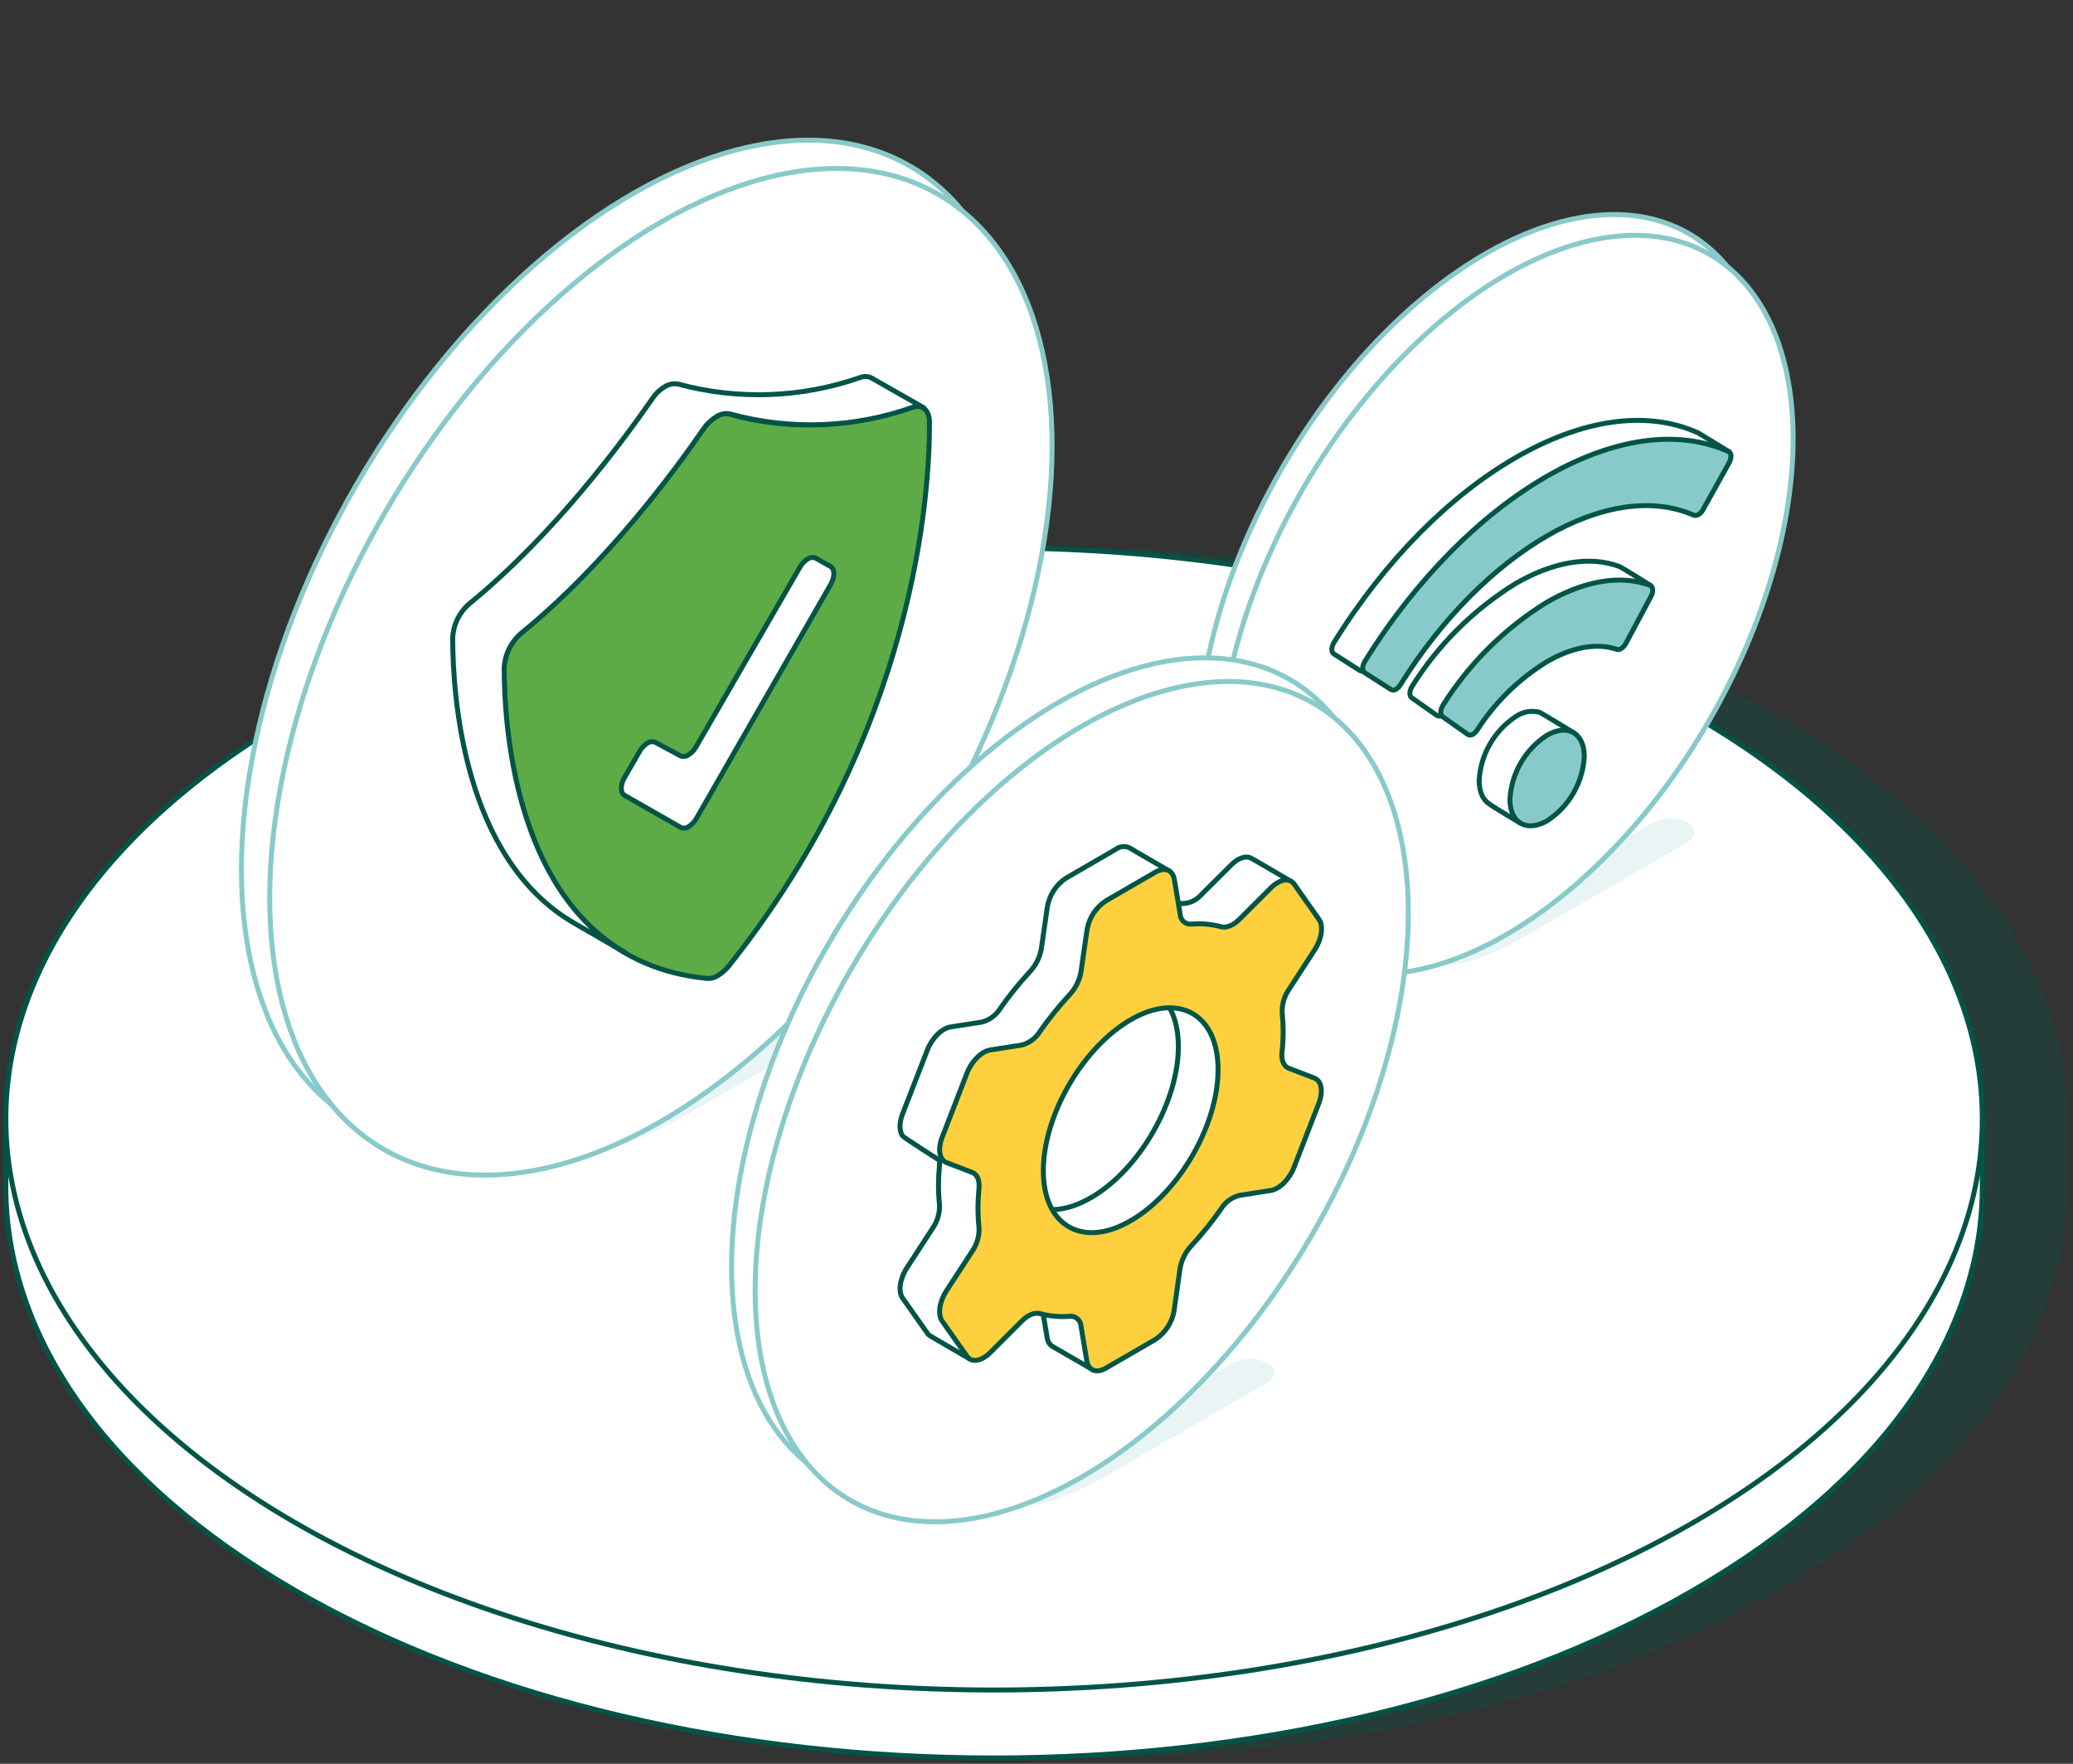 <?xml version="1.0" encoding="UTF-8"?> <svg xmlns="http://www.w3.org/2000/svg" xmlns:xlink="http://www.w3.org/1999/xlink" width="355px" height="302px" viewBox="0 0 355 302" version="1.1"><rect x="0" y="0" width="355" height="302" fill="#333333" stroke="none"/><title>MT_boundless-digital</title><g id="Overview-Page" stroke="none" stroke-width="1" fill="none" fill-rule="evenodd"><g id="Desktop---MT---Overview_2" transform="translate(-1186, -3308)" fill-rule="nonzero"><g id="MT_boundless-digital" transform="translate(1187, 3309)"><g id="Group" transform="translate(0, 92.812)"><path d="M303.4,28.678 C237.306,-9.548 130.151,-9.548 64.065,28.678 C30.152,48.216 13.65,74.066 14.533,99.737 C14.533,99.737 14.533,109.337 14.533,109.337 C14.533,134.362 31.052,159.388 64.099,178.476 C130.185,216.702 237.34,216.702 303.434,178.476 C336.472,159.388 353,134.362 353,109.337 L353,97.775 C352.966,72.749 336.438,47.724 303.4,28.678 Z" id="Path" fill="#025546" opacity="0.3"></path><g fill="#FFFFFF" stroke="#025546" stroke-linecap="round" stroke-linejoin="round" stroke-width="0.85"><path d="M0,99.737 L0,109.379 C0,134.405 16.528,159.43 49.566,178.518 C115.66,216.745 222.815,216.745 288.901,178.518 C321.948,159.43 338.467,134.405 338.467,109.379 L338.467,97.775 L0,99.737 Z" id="Path"></path><ellipse id="Oval" cx="169.234" cy="97.775" rx="169.234" ry="97.775"></ellipse></g></g><g id="Group" transform="translate(12.631, 0)"><path d="M142.163,167.778 L103.462,190.145 C94.888,194.877 87.605,197.221 85.381,195.939 C83.157,194.656 83.157,192.541 85.381,191.284 L134.141,163.115 C136.668,161.823 139.661,161.823 142.188,163.115 C144.387,164.414 144.387,166.513 142.163,167.778 Z" id="Path" fill="#E9F5F5"></path><g fill="#FFFFFF" id="Oval" stroke="#88CAC9" stroke-linecap="round" stroke-linejoin="round" stroke-width="0.85"><ellipse transform="translate(94.704, 109.18) rotate(-59.77) translate(-94.704, -109.18) " cx="94.704" cy="109.18" rx="94.539" ry="54.559"></ellipse><ellipse transform="translate(99.55, 114.024) rotate(-59.77) translate(-99.55, -114.024) " cx="99.55" cy="114.024" rx="94.539" ry="54.559"></ellipse></g><g transform="translate(63.896, 63.468)" id="Path" stroke="#025546" stroke-linecap="round" stroke-linejoin="round" stroke-width="0.85"><g><path d="M78.632,5.278 C80.381,4.675 81.646,5.72 81.646,7.827 C81.697,19.923 79.235,60.826 47.334,100.862 C46.803,101.54 46.153,102.116 45.415,102.561 C44.856,102.944 44.18,103.119 43.505,103.053 C11.494,99.936 8.811,61.989 8.752,49.884 C8.878,47.58 9.946,45.429 11.706,43.938 C26.324,31.994 38.081,15.956 42.843,9.05 C43.44,8.161 44.225,7.416 45.144,6.867 C45.821,6.419 46.649,6.26 47.444,6.425 C52.147,7.852 63.972,10.265 78.632,5.278 Z" fill="#5DAB47"></path><path d="M71.739,0.258 C71.143,-0.046 70.446,-0.083 69.821,0.156 C59.777,3.672 48.907,4.072 38.633,1.303 C37.839,1.15 37.017,1.305 36.332,1.736 C35.422,2.278 34.654,3.029 34.091,3.927 C29.278,10.834 17.563,26.863 2.954,38.816 C1.173,40.29 0.099,42.451 0,44.762 C0,54.786 1.859,82.598 20.738,93.556 L29.55,98.653 C10.67,87.703 8.811,59.883 8.811,49.867 C8.939,47.564 10.007,45.414 11.766,43.921 C26.375,32.028 38.14,15.939 42.903,9.041 C43.498,8.152 44.28,7.404 45.195,6.85 C45.873,6.403 46.7,6.245 47.495,6.408 C57.78,9.228 68.68,8.833 78.734,5.278 C79.344,4.998 80.05,5.017 80.644,5.329 L71.739,0.258 Z" fill="#FFFFFF"></path></g><path d="M64.736,35.562 C65.449,34.305 65.449,33.014 64.736,32.546 L62.104,31.068 C61.668,30.9 61.176,30.964 60.797,31.238 C60.251,31.576 59.798,32.047 59.481,32.606 L41.655,63.434 C41.336,63.989 40.888,64.458 40.347,64.801 C39.964,65.072 39.47,65.133 39.032,64.963 L34.651,62.61 C34.215,62.441 33.723,62.505 33.344,62.779 C32.798,63.118 32.345,63.588 32.028,64.147 L29.405,68.692 C28.692,69.949 28.692,71.24 29.405,71.699 L39.091,77.229 C39.526,77.4 40.018,77.339 40.398,77.068 C40.941,76.725 41.392,76.256 41.714,75.7 L64.753,35.562 L64.736,35.562 Z" fill="#FFFFFF"></path></g></g><g id="Group" transform="translate(183.831, 18.85)"><path d="M104.17,124.37 L75.758,140.782 C69.467,144.257 64.119,145.972 62.489,145.03 C60.86,144.087 60.86,142.566 62.489,141.632 L98.261,120.964 C100.127,120.009 102.338,120.009 104.204,120.964 C105.8,121.898 105.8,123.427 104.17,124.37 Z" id="Path" fill="#E9F5F5"></path><g fill="#FFFFFF" id="Oval" stroke="#88CAC9" stroke-linecap="round" stroke-linejoin="round" stroke-width="0.85"><ellipse transform="translate(69.514, 80.139) rotate(-59.77) translate(-69.514, -80.139) " cx="69.514" cy="80.139" rx="69.39" ry="40.049"></ellipse><ellipse transform="translate(73.071, 83.697) rotate(-59.77) translate(-73.071, -83.697) " cx="73.071" cy="83.697" rx="69.39" ry="40.049"></ellipse></g><g transform="translate(43.244, 52.126)" id="Path" stroke="#025546" stroke-linecap="round" stroke-linejoin="round" stroke-width="0.85"><g fill="#FFFFFF"><path d="M31.503,27.918 C24.337,32.339 18.277,38.342 13.787,45.468 C13.286,46.241 13.227,47.167 13.651,47.473 L17.964,50.514 C18.239,50.686 18.588,50.686 18.863,50.514 C19.156,50.333 19.405,50.089 19.593,49.801 C22.648,45.048 26.73,41.042 31.537,38.078 C35.782,35.631 40.026,34.79 43.515,35.98 C43.766,36.042 44.033,35.992 44.245,35.844 C44.627,35.606 54.593,28.275 54.593,28.275 C54.593,28.275 49.788,25.268 49.304,25.047 C44.109,23.085 37.802,24.282 31.503,27.918 Z"></path><path d="M31.571,50.667 C27.823,53.111 25.467,57.198 25.23,61.668 C25.23,63.545 25.85,64.904 26.868,65.618 C28.04,66.467 32.31,68.956 32.31,68.956 L41.495,53.53 C41.495,53.53 35.816,50.064 35.552,49.971 C34.187,49.623 32.738,49.877 31.571,50.667 L31.571,50.667 Z"></path><path d="M31.444,6.401 C20.323,12.814 9.195,23.815 0.366,38.035 C-0.109,38.825 -0.135,39.692 0.366,39.998 L4.806,42.835 C5.068,42.987 5.392,42.987 5.655,42.835 C5.978,42.639 6.248,42.368 6.444,42.045 C13.592,30.594 22.573,21.759 31.537,16.561 C40.501,11.362 49.5,9.841 56.69,13.001 C56.955,13.088 57.245,13.051 57.479,12.899 C57.844,12.67 68.031,5.381 68.031,5.381 L62.742,2.145 C53.727,-1.924 42.573,-0.038 31.444,6.401 Z"></path></g><g transform="translate(5.289, 3.236)" fill="#88CAC9"><path d="M31.503,27.918 C24.337,32.34 18.277,38.343 13.787,45.469 C13.286,46.242 13.227,47.168 13.651,47.474 L17.964,50.515 C18.239,50.687 18.588,50.687 18.863,50.515 C19.156,50.333 19.405,50.09 19.593,49.801 C22.648,45.043 26.737,41.036 31.554,38.078 C35.799,35.623 40.043,34.791 43.532,35.98 C43.785,36.04 44.051,35.987 44.262,35.836 C44.631,35.6 44.925,35.264 45.111,34.867 L49.355,26.925 C49.797,26.118 49.746,25.268 49.262,25.039 C44.109,23.076 37.802,24.283 31.503,27.918 Z"></path><path d="M31.554,50.676 C27.806,53.119 25.45,57.207 25.213,61.677 C25.213,65.72 28.082,67.343 31.597,65.321 C35.342,62.878 37.7,58.796 37.946,54.329 C37.946,50.277 35.094,48.646 31.554,50.676 Z"></path><path d="M31.444,6.393 C20.323,12.815 9.195,23.807 0.366,38.027 C-0.109,38.817 -0.135,39.684 0.366,39.99 L4.806,42.835 C5.068,42.987 5.392,42.987 5.655,42.835 C5.978,42.64 6.248,42.368 6.444,42.045 C13.583,30.594 22.573,21.76 31.537,16.561 C40.501,11.362 49.5,9.842 56.69,13.002 C56.955,13.084 57.243,13.046 57.479,12.9 C57.843,12.673 58.137,12.35 58.328,11.965 L62.742,4.031 C63.184,3.241 63.15,2.4 62.742,2.145 C53.727,-1.924 42.59,-0.038 31.444,6.393 Z"></path></g></g></g><g id="Group" transform="translate(101.148, 92.431)"><path d="M114.885,143.315 L86.481,159.727 C80.191,163.201 74.843,164.917 73.213,163.974 C71.583,163.031 71.583,161.502 73.213,160.576 L108.976,139.917 C110.842,138.962 113.053,138.962 114.919,139.917 C116.523,140.843 116.523,142.372 114.885,143.315 Z" id="Path" fill="#E9F5F5"></path><g fill="#FFFFFF" id="Oval" stroke="#88CAC9" stroke-linecap="round" stroke-linejoin="round" stroke-width="0.85"><ellipse transform="translate(79.062, 91.145) rotate(-59.77) translate(-79.062, -91.145) " cx="79.062" cy="91.145" rx="78.92" ry="45.551"></ellipse><ellipse transform="translate(83.098, 95.193) rotate(-59.77) translate(-83.098, -95.193) " cx="83.098" cy="95.193" rx="78.92" ry="45.551"></ellipse></g><g transform="translate(51.979, 51.519)" id="Shape" stroke="#025546" stroke-linecap="round" stroke-linejoin="round" stroke-width="0.85"><path d="M66.878,5.913 C66.878,5.913 60.266,2.023 59.985,1.912 C59.137,1.564 57.863,1.989 56.734,3.127 L51.301,8.538 C50.342,9.48 48.995,9.911 47.668,9.702 L46.098,4.163 C46.098,4.163 39.782,0.528 39.358,0.247 C38.575,-0.152 37.632,-0.062 36.938,0.477 L28.449,5.395 C26.72,6.528 25.549,8.339 25.224,10.382 L24.205,17.466 C23.955,18.939 23.279,20.307 22.261,21.399 C20.424,23.387 18.723,25.496 17.168,27.711 C16.471,28.855 15.362,29.688 14.069,30.039 L8.645,30.888 C7.151,31.126 5.47,32.791 4.681,34.838 L0.436,45.779 C-0.158,47.317 -0.133,48.727 0.436,49.543 C0.623,49.815 6.76,53.722 6.76,53.722 C6.783,54.005 6.783,54.289 6.76,54.572 C6.65,55.735 6.591,56.891 6.591,58.02 C6.589,59.107 6.646,60.193 6.76,61.274 C6.831,62.712 6.426,64.134 5.606,65.318 L1.192,72.113 C-0.031,73.991 -0.345,76.191 0.453,77.321 L4.698,83.343 C4.819,83.514 4.972,83.661 5.147,83.777 C5.317,83.887 12.066,87.803 12.066,87.803 L24.205,78.145 L25.198,84.091 C25.26,84.701 25.594,85.251 26.106,85.586 C26.709,85.926 33.059,89.604 33.059,89.604 L62.685,40.207 L66.878,5.913 Z M47.592,32.545 C48.534,42.866 40.631,56.534 31.174,60.909 C24.179,64.145 18.526,60.909 17.83,53.263 C16.879,42.942 24.791,29.274 34.239,24.899 C41.234,21.663 46.896,24.899 47.592,32.545 L47.592,32.545 Z" fill="#FFFFFF"></path><path d="M65.613,31.763 C65.613,30.633 65.554,29.546 65.452,28.51 C65.381,27.075 65.783,25.657 66.598,24.475 L71.012,17.679 C72.235,15.793 72.549,13.593 71.751,12.471 L67.498,6.423 C66.7,5.293 65.028,5.574 63.525,7.06 L58.101,12.471 C57.057,13.516 55.894,13.975 55.002,13.729 C53.343,13.289 51.62,13.137 49.909,13.278 C49.424,13.323 48.943,13.166 48.577,12.845 C48.211,12.524 47.993,12.066 47.974,11.579 L46.98,5.633 C46.7,3.985 45.342,3.45 43.746,4.376 L35.257,9.294 C33.526,10.426 32.351,12.237 32.023,14.281 L30.996,21.408 C30.748,22.88 30.076,24.247 29.061,25.341 C27.221,27.327 25.52,29.435 23.967,31.653 C23.268,32.795 22.16,33.628 20.869,33.98 L15.444,34.83 C13.942,35.068 12.27,36.733 11.472,38.78 L7.227,49.747 C6.429,51.794 6.735,53.637 7.957,54.104 L12.38,55.803 C13.229,56.135 13.653,57.163 13.526,58.513 C13.416,59.677 13.356,60.832 13.356,61.962 C13.355,63.049 13.412,64.135 13.526,65.216 C13.596,66.653 13.194,68.073 12.38,69.259 L7.957,76.055 C6.735,77.932 6.429,80.132 7.227,81.262 L11.472,87.285 C12.27,88.406 13.942,88.135 15.444,86.648 L20.869,81.228 C21.913,80.183 23.067,79.725 23.967,79.971 C25.626,80.415 27.35,80.568 29.061,80.421 C29.545,80.379 30.025,80.537 30.391,80.857 C30.756,81.178 30.975,81.634 30.996,82.12 L31.989,88.067 C32.269,89.715 33.628,90.241 35.223,89.324 L43.712,84.405 C45.442,83.268 46.616,81.455 46.947,79.41 L47.94,72.309 C48.186,70.834 48.859,69.463 49.875,68.367 C51.716,66.383 53.418,64.274 54.968,62.056 C55.666,60.913 56.775,60.083 58.067,59.736 L63.491,58.887 C64.994,58.658 66.666,56.984 67.464,54.937 L71.708,43.996 C72.506,41.948 72.192,40.113 70.97,39.646 L66.556,37.947 C65.707,37.616 65.282,36.58 65.41,35.229 C65.554,34.048 65.613,32.901 65.613,31.763 Z M54.391,36.486 C55.334,46.816 47.422,60.484 37.974,64.859 C30.979,68.095 25.325,64.859 24.621,57.213 C23.679,46.892 31.59,33.224 41.038,28.849 C48.033,25.613 53.687,28.849 54.391,36.486 L54.391,36.486 Z" fill="#FED03D"></path></g></g></g></g></g></svg> 